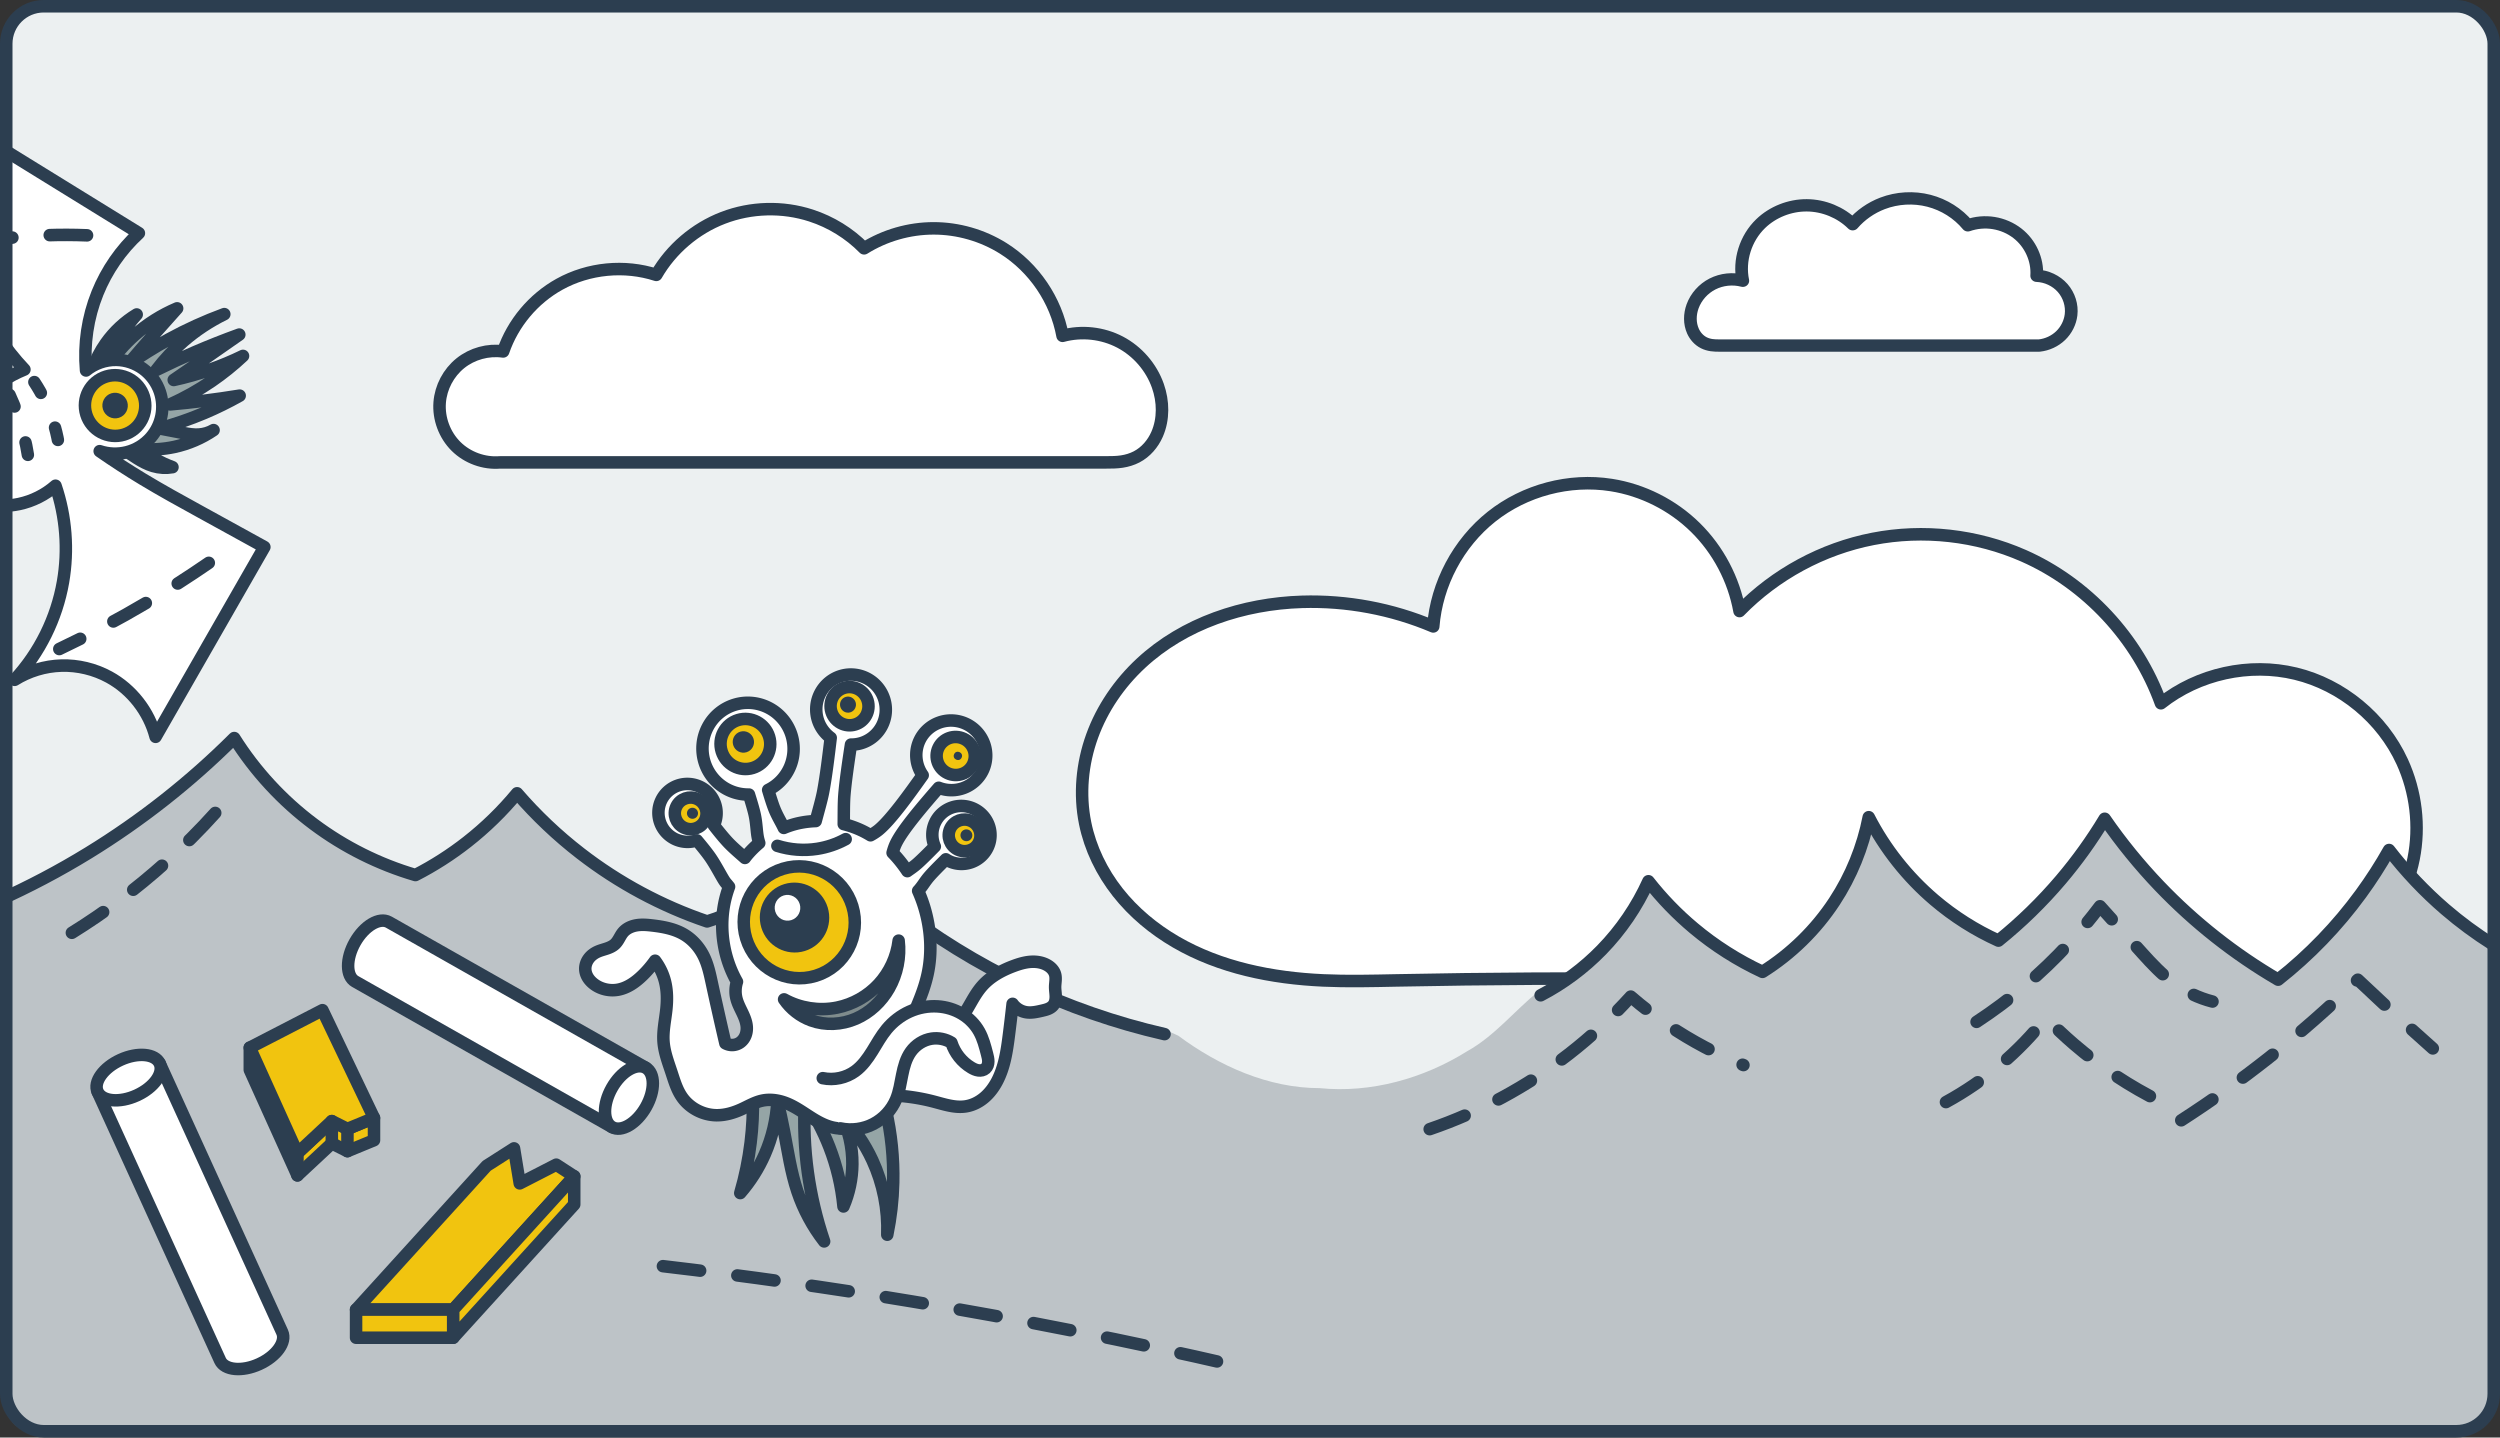 <?xml version="1.0" encoding="UTF-8" standalone="no"?>
<!-- Created with Inkscape (http://www.inkscape.org/) -->

<svg
   width="400"
   height="230"
   viewBox="0 0 400 230"
   version="1.1"
   id="svg5"
   sodipodi:docname="ilustrace_priserky_konec.svg"
   inkscape:version="1.3.2 (091e20e, 2023-11-25, custom)"
   xml:space="preserve"
   xmlns:inkscape="http://www.inkscape.org/namespaces/inkscape"
   xmlns:sodipodi="http://sodipodi.sourceforge.net/DTD/sodipodi-0.dtd"
   xmlns="http://www.w3.org/2000/svg"
   xmlns:svg="http://www.w3.org/2000/svg"><rect x="0" y="0" width="400" height="230" fill="#333333" stroke="none"/><sodipodi:namedview
     id="namedview7"
     pagecolor="#ffffff"
     bordercolor="#e0e0e0"
     borderopacity="1"
     inkscape:pageshadow="2"
     inkscape:pageopacity="0.0"
     inkscape:pagecheckerboard="false"
     inkscape:document-units="px"
     showgrid="false"
     showborder="false"
     inkscape:showpageshadow="false"
     inkscape:snap-bbox="true"
     inkscape:object-nodes="false"
     inkscape:snap-center="true"
     inkscape:bbox-paths="true"
     inkscape:bbox-nodes="true"
     inkscape:snap-bbox-midpoints="true"
     inkscape:snap-others="true"
     inkscape:zoom="2.0000001"
     inkscape:cx="245.24999"
     inkscape:cy="165.75"
     inkscape:window-width="1920"
     inkscape:window-height="1001"
     inkscape:window-x="-9"
     inkscape:window-y="41"
     inkscape:window-maximized="1"
     inkscape:current-layer="layer1"
     units="px"
     inkscape:deskcolor="#ffffff"
     borderlayer="false"
     inkscape:snap-object-midpoints="true"
     inkscape:snap-global="false"><inkscape:page
       x="0"
       y="0"
       width="400"
       height="230"
       id="page2"
       margin="0"
       bleed="0" /><inkscape:grid
       id="grid2"
       units="px"
       originx="0"
       originy="0"
       spacingx="1"
       spacingy="1"
       empcolor="#3f3fff"
       empopacity="0.251"
       color="#3f3fff"
       opacity="0.125"
       empspacing="5"
       dotted="false"
       gridanglex="30"
       gridanglez="30"
       visible="false" /></sodipodi:namedview><defs
     id="defs2"><inkscape:path-effect
       effect="spiro"
       id="path-effect31"
       is_visible="true"
       lpeversion="1" /><inkscape:path-effect
       effect="spiro"
       id="path-effect28"
       is_visible="true"
       lpeversion="1" /><inkscape:path-effect
       effect="spiro"
       id="path-effect20"
       is_visible="true"
       lpeversion="1" /><inkscape:path-effect
       effect="powerstroke"
       id="path-effect35"
       is_visible="true"
       lpeversion="1.3"
       scale_width="1"
       interpolator_type="CentripetalCatmullRom"
       interpolator_beta="0.2"
       start_linecap_type="square"
       end_linecap_type="square"
       offset_points="0.059,3.713 | 0.466,2.757"
       linejoin_type="round"
       miter_limit="4"
       not_jump="false"
       sort_points="true"
       message="&lt;b&gt;Ctrl + click&lt;/b&gt; on existing node and move it" /><inkscape:path-effect
       effect="powerstroke"
       id="path-effect32"
       is_visible="true"
       lpeversion="1.3"
       scale_width="1"
       interpolator_type="CentripetalCatmullRom"
       interpolator_beta="0.2"
       start_linecap_type="square"
       end_linecap_type="square"
       offset_points="0.153,3.336 | 0.435,2.442"
       linejoin_type="round"
       miter_limit="4"
       not_jump="false"
       sort_points="true"
       message="&lt;b&gt;Ctrl + click&lt;/b&gt; on existing node and move it" /><inkscape:path-effect
       effect="powerstroke"
       id="path-effect29"
       is_visible="true"
       lpeversion="1.3"
       scale_width="1"
       interpolator_type="CentripetalCatmullRom"
       interpolator_beta="0.2"
       start_linecap_type="square"
       end_linecap_type="square"
       offset_points="0.042,3.717 | 0.404,2.563"
       linejoin_type="round"
       miter_limit="4"
       not_jump="false"
       sort_points="true"
       message="&lt;b&gt;Ctrl + click&lt;/b&gt; on existing node and move it" /><inkscape:path-effect
       effect="powerstroke"
       id="path-effect15"
       is_visible="true"
       lpeversion="1.3"
       scale_width="1"
       interpolator_type="CentripetalCatmullRom"
       interpolator_beta="0.2"
       start_linecap_type="square"
       end_linecap_type="square"
       offset_points="0.229,2.625 | 0.229,2.625"
       linejoin_type="round"
       miter_limit="4"
       not_jump="false"
       sort_points="true"
       message="&lt;b&gt;Ctrl + click&lt;/b&gt; on existing node and move it" /><inkscape:path-effect
       effect="spiro"
       id="path-effect14"
       is_visible="true"
       lpeversion="1" /><inkscape:path-effect
       effect="spiro"
       id="path-effect13"
       is_visible="true"
       lpeversion="1" /><inkscape:path-effect
       effect="spiro"
       id="path-effect12"
       is_visible="true"
       lpeversion="1" /><inkscape:path-effect
       effect="spiro"
       id="path-effect11"
       is_visible="true"
       lpeversion="1" /><inkscape:path-effect
       effect="spiro"
       id="path-effect10"
       is_visible="true"
       lpeversion="1" /><inkscape:path-effect
       effect="spiro"
       id="path-effect9"
       is_visible="true"
       lpeversion="1" /><inkscape:path-effect
       effect="spiro"
       id="path-effect8"
       is_visible="true"
       lpeversion="1" /><inkscape:path-effect
       effect="spiro"
       id="path-effect7"
       is_visible="true"
       lpeversion="1" /><inkscape:path-effect
       effect="spiro"
       id="path-effect6"
       is_visible="true"
       lpeversion="1" /><inkscape:path-effect
       effect="spiro"
       id="path-effect72"
       is_visible="true"
       lpeversion="1" /><inkscape:path-effect
       effect="spiro"
       id="path-effect64"
       is_visible="true"
       lpeversion="1" /><inkscape:path-effect
       effect="spiro"
       id="path-effect63"
       is_visible="true"
       lpeversion="1" /><inkscape:path-effect
       effect="spiro"
       id="path-effect62"
       is_visible="true"
       lpeversion="1" /><inkscape:path-effect
       effect="spiro"
       id="path-effect61"
       is_visible="true"
       lpeversion="1" /><inkscape:path-effect
       effect="spiro"
       id="path-effect27"
       is_visible="true"
       lpeversion="1" /><inkscape:path-effect
       effect="spiro"
       id="path-effect26"
       is_visible="true"
       lpeversion="1" /><inkscape:path-effect
       effect="spiro"
       id="path-effect25"
       is_visible="true"
       lpeversion="1" /><inkscape:path-effect
       effect="spiro"
       id="path-effect24"
       is_visible="true"
       lpeversion="1" /><inkscape:path-effect
       effect="spiro"
       id="path-effect23"
       is_visible="true"
       lpeversion="1" /><inkscape:path-effect
       effect="spiro"
       id="path-effect19"
       is_visible="true"
       lpeversion="1" /><inkscape:path-effect
       effect="spiro"
       id="path-effect18"
       is_visible="true"
       lpeversion="1" /><inkscape:path-effect
       effect="spiro"
       id="path-effect16"
       is_visible="true"
       lpeversion="1" /><inkscape:path-effect
       effect="spiro"
       id="path-effect5"
       is_visible="true"
       lpeversion="1" /><inkscape:path-effect
       effect="spiro"
       id="path-effect4"
       is_visible="true"
       lpeversion="1" /><clipPath
       clipPathUnits="userSpaceOnUse"
       id="clipPath17"><rect
         style="fill:none;stroke:#2c3e50;stroke-width:2;stroke-linejoin:round;stroke-dasharray:none"
         id="rect18"
         width="398"
         height="228"
         x="1"
         y="1"
         rx="6"
         ry="6"
         d="m 7,1 h 386 c 3.324,0 6,2.676 6,6 v 216 c 0,3.324 -2.676,6 -6,6 H 7 c -3.324,0 -6,-2.676 -6,-6 V 7 C 1,3.676 3.676,1 7,1 Z" /></clipPath><clipPath
       clipPathUnits="userSpaceOnUse"
       id="clipPath67"><rect
         style="fill:none;stroke:#2c3e50;stroke-width:2;stroke-linejoin:round;stroke-dasharray:none"
         id="rect68"
         width="398"
         height="228"
         x="1"
         y="1"
         rx="6"
         ry="6" /></clipPath><inkscape:path-effect
       effect="fill_between_many"
       method="bsplinespiro"
       autoreverse="false"
       close="false"
       join="false"
       linkedpaths="#path10,0,1"
       id="path-effect17" /><inkscape:path-effect
       effect="fill_between_many"
       method="bsplinespiro"
       autoreverse="false"
       close="false"
       join="false"
       linkedpaths="#path11,0,1"
       id="path-effect22" /><inkscape:path-effect
       effect="fill_between_many"
       method="bsplinespiro"
       autoreverse="false"
       close="false"
       join="false"
       linkedpaths="#path12,0,1"
       id="path-effect30" /><inkscape:path-effect
       effect="fill_between_many"
       method="bsplinespiro"
       autoreverse="false"
       close="false"
       join="false"
       linkedpaths="#path13,0,1"
       id="path-effect33" /></defs><g
     inkscape:label="Vrstva 1"
     inkscape:groupmode="layer"
     id="layer1"><rect
       style="fill:#ecf0f1;stroke:none;stroke-width:2;stroke-linejoin:round;stroke-dasharray:none"
       id="rect3"
       width="398"
       height="228"
       x="1"
       y="1"
       rx="6"
       ry="6" /><path
       style="font-variation-settings:normal;opacity:1;vector-effect:none;fill:#ffffff;fill-opacity:1;stroke:#2c3e50;stroke-width:1.442;stroke-linecap:round;stroke-linejoin:round;stroke-miterlimit:4;stroke-dasharray:none;stroke-dashoffset:0;stroke-opacity:1;-inkscape-stroke:none;stop-color:#000000;stop-opacity:1"
       d="m 74.121,151.379 c 2.835,0.129 5.675,0.058 8.513,0 21.124,-0.43 42.255,-0.12 63.384,0 13.317,0.075 26.634,0.075 39.952,0 3.267,-0.545 6.37,-2.035 8.839,-4.243 2.84,-2.54 4.818,-6.021 5.568,-9.756 0.75,-3.735 0.271,-7.703 -1.325,-11.162 -2.307,-4.998 -6.986,-8.838 -12.338,-10.125 -5.352,-1.287 -11.265,0.005 -15.593,3.407 -2.717,-7.493 -8.608,-13.776 -15.91,-16.971 -5.438,-2.379 -11.603,-3.064 -17.431,-1.936 -5.828,1.128 -11.292,4.064 -15.45,8.3 -0.657,-3.63 -2.469,-7.042 -5.109,-9.62 -2.64,-2.577 -6.095,-4.307 -9.74,-4.876 -4.852,-0.758 -9.997,0.592 -13.852,3.635 -3.855,3.043 -6.363,7.733 -6.752,12.629 -4.787,-2.015 -10.011,-2.987 -15.203,-2.828 -6.787,0.208 -13.657,2.458 -18.643,7.069 -2.493,2.305 -4.481,5.174 -5.646,8.363 -1.165,3.189 -1.492,6.697 -0.814,10.024 0.592,2.902 1.938,5.632 3.778,7.953 1.84,2.321 4.167,4.239 6.732,5.72 5.131,2.961 11.121,4.148 17.039,4.417 z"
       id="path15"
       inkscape:path-effect="#path-effect16"
       inkscape:original-d="m 74.121112,151.37943 h 8.512673 63.383765 39.95153 c 0,0 5.77471,-3.06413 8.83884,-4.24264 3.06413,-1.17851 3.06413,-14.90782 4.24264,-20.91823 1.17851,-6.01041 -27.93072,-6.71751 -27.93072,-6.71751 0,0 -10.3709,-11.19586 -15.9099,-16.97057 -5.539,-5.774702 -32.88047,6.36396 -32.88047,6.36396 0,0 -9.78164,-9.428086 -14.84924,-14.495685 -5.0676,-5.067598 -20.603804,16.263455 -20.603804,16.263455 0,0 -9.545942,-4.47834 -15.202797,-2.82842 -5.656854,1.64991 -17.324115,19.44543 -25.10229,25.45584 -7.778175,6.01041 21.394963,18.0898 27.549773,18.0898 z"
       sodipodi:nodetypes="scccsscscscsss"
       transform="matrix(1.382,0,0,1.391,109.258,-53.702)" /><path
       style="font-variation-settings:normal;opacity:1;vector-effect:none;fill:#bdc3c7;fill-opacity:1;stroke:none;stroke-width:2;stroke-linecap:round;stroke-linejoin:round;stroke-miterlimit:4;stroke-dasharray:none;stroke-dashoffset:0;stroke-opacity:1;-inkscape-stroke:none"
       d="m 36.694,118.17 c -5.937,4.971 -11.683,10.168 -18.08,14.413 -5.55,3.94 -11.598,6.984 -17.607,10.125 -1.739,1.866 -0.477,4.86 -0.854,7.204 0.14,24.304 -0.103,48.614 0.325,72.914 -0.35,3.074 1.901,6.19 5.008,6.563 17.189,0.624 34.405,0.293 51.604,0.434 105.683,0.03 211.367,0.144 317.05,-0.099 7.104,-0.178 14.265,0.206 21.335,-0.455 2.39,-1.193 4.761,-3.481 4.102,-6.405 0.06,-23.628 0.121,-47.255 0.181,-70.883 -0.805,-2.611 -3.891,-3.491 -5.746,-5.334 -3.819,-2.991 -7.034,-6.69 -10.547,-9.971 -2.611,-1.498 -3.679,2.214 -4.926,3.787 -3.959,5.723 -8.698,11.257 -14.243,15.143 -10.244,-6 -19.092,-14.305 -26.108,-23.819 -2.271,-1.866 -3.762,1.441 -4.896,3.013 -4.023,5.326 -8.292,10.674 -13.709,14.641 -7.646,-3.306 -13.63,-9.469 -18.441,-16.114 -1.477,-1.752 -4.089,-0.314 -4.149,1.775 -2.572,7.999 -8.105,14.884 -15.058,19.527 -6.369,-2.938 -11.521,-7.76 -16.644,-12.423 -1.616,-1.454 -3.432,0.149 -3.956,1.79 -3.69,6.09 -8.951,11.134 -15.163,14.601 -3.866,3.136 -7.018,7.151 -11.437,9.606 -6.984,4.367 -15.395,6.722 -23.592,5.899 -8.182,-0.002 -16.073,-3.532 -22.62,-8.391 -4.307,-2.086 -9.188,-2.588 -13.618,-4.395 -15.727,-5.451 -29.993,-14.665 -41.837,-26.354 -1.114,-1.493 -3.799,-2.204 -4.532,0.037 -3.652,5.445 -9.193,9.452 -15.35,11.616 -10.462,-3.674 -20.015,-9.792 -27.727,-17.855 -1.17,-1.939 -3.813,-2.365 -5.069,-0.279 -4.124,4.184 -8.77,7.882 -13.953,10.671 -11.255,-3.338 -21.013,-10.902 -27.695,-20.442 -0.561,-0.677 -1.25,-0.584 -2.047,-0.541 z"
       id="path17" /><path
       id="path4"
       style="fill:none;stroke:#2c3e50;stroke-width:2;stroke-linecap:round;stroke-linejoin:round;stroke-opacity:1;font-variation-settings:normal;opacity:1;vector-effect:none;fill-opacity:1;stroke-miterlimit:4;stroke-dasharray:none;stroke-dashoffset:0;-inkscape-stroke:none;stop-color:#000000;stop-opacity:1"
       inkscape:path-effect="#path-effect4"
       inkscape:original-d="m 246.5,159.25 c 3.08333,-2.41667 6.41667,-4.83333 9.75,-7.25 3.33333,-2.41667 7.5,-11 7.5,-11 0,0 4.83333,5 7.25,7.5 2.41667,2.5 11,7 11,7 0,0 7.58333,-7.5 11.5,-11.25 3.91667,-3.75 5.5,-13.5 5.5,-13.5 0,0 7,8.83333 10.5,13.25 3.5,4.41667 10.25,6.5 10.25,6.5 0,0 6.5,-6.33333 10,-9.75 3.5,-3.41667 7,-9.75 7,-9.75 0,0 5.75,7.16667 8.75,10.75 3,3.58333 19,15 19,15 0,0 8.91667,-9.25 13.25,-13.75 4.33333,-4.5 4.5,-7 4.5,-7 0,0 6.16667,6.5 9,9.5 2.83333,3 22.33333,9.83333 33.75,15 M -15.909903,149.90664 c 10.0173465,-4.47835 20.0346926,-8.95669 30.052039,-13.43503 10.017346,-4.47834 23.334523,-18.38478 23.334523,-18.38478 0,0 8.485282,9.19239 12.727923,13.78858 4.24264,4.5962 16.263455,8.13173 16.263455,8.13173 0,0 5.706668,-3.2607 8.270816,-5.29594 2.913153,-2.31225 7.99264,-7.78553 7.99264,-7.78553 0,0 6.746978,6.68805 10.164661,9.63433 3.417683,2.94628 20.240936,10.87176 20.240936,10.87176 0,0 6.62912,-3.38821 10.51821,-5.74523 3.88908,-2.35703 6.8059,-8.3969 6.8059,-8.3969 0,0 8.48528,7.77817 12.72792,11.66726 4.24264,3.88909 28.75568,13.67073 43.13352,20.5061"
       d="m 246.5,159.25 c 3.606,-1.88 6.911,-4.338 9.75,-7.25 3.113,-3.194 5.664,-6.935 7.5,-11 2.146,2.744 4.581,5.262 7.25,7.5 3.34,2.8 7.049,5.16 11,7 4.58,-2.868 8.532,-6.734 11.5,-11.25 2.686,-4.086 4.565,-8.7 5.5,-13.5 2.592,5.045 6.181,9.574 10.5,13.25 3.091,2.631 6.552,4.826 10.25,6.5 3.63,-2.926 6.983,-6.195 10,-9.75 2.592,-3.054 4.935,-6.318 7,-9.75 2.625,3.808 5.554,7.407 8.75,10.75 5.594,5.851 12.01,10.916 19,15 5.014,-3.953 9.485,-8.593 13.25,-13.75 1.636,-2.242 3.14,-4.581 4.5,-7 2.666,3.462 5.687,6.651 9,9.5 9.468,8.142 21.362,13.428 33.75,15 M -15.91,149.907 c 10.542,-3.153 20.672,-7.681 30.052,-13.435 8.46,-5.189 16.309,-11.374 23.335,-18.385 3.35,5.324 7.689,10.024 12.728,13.789 4.881,3.647 10.417,6.415 16.263,8.132 2.916,-1.498 5.69,-3.274 8.271,-5.296 2.934,-2.298 5.619,-4.913 7.993,-7.786 3.054,3.541 6.465,6.774 10.165,9.634 6.087,4.706 12.957,8.396 20.241,10.872 3.849,-1.169 7.454,-3.138 10.518,-5.745 2.76,-2.348 5.08,-5.211 6.806,-8.397 3.928,4.215 8.188,8.12 12.728,11.667 12.647,9.88 27.487,16.935 43.134,20.506"
       clip-path="url(#clipPath17)" /><path
       style="font-variation-settings:normal;opacity:1;vector-effect:none;fill:#ffffff;fill-opacity:1;stroke:#2c3e50;stroke-width:2;stroke-linecap:round;stroke-linejoin:round;stroke-miterlimit:4;stroke-dasharray:none;stroke-dashoffset:0;stroke-opacity:1;-inkscape-stroke:none;stop-color:#000000;stop-opacity:1"
       d="m 202.5,110.25 h 49.25 47.75 c 0.83,0 1.663,-0.007 2.484,-0.132 0.821,-0.125 1.626,-0.366 2.363,-0.749 1.473,-0.765 2.611,-2.099 3.278,-3.619 1.062,-2.423 1.005,-5.255 0.125,-7.75 -1.05,-2.977 -3.258,-5.529 -6.053,-6.996 C 298.901,89.538 295.546,89.171 292.5,90 291.456,84.29 287.921,79.08 283,76 c -3.313,-2.074 -7.216,-3.195 -11.125,-3.195 -3.909,0 -7.812,1.121 -11.125,3.195 -2.36,-2.395 -5.302,-4.212 -8.5,-5.25 -4.545,-1.476 -9.595,-1.343 -14.056,0.37 -4.461,1.712 -8.303,4.993 -10.694,9.13 -5.079,-1.647 -10.831,-1.091 -15.5,1.5 -4.18,2.319 -7.452,6.228 -9,10.75 -2.41,-0.341 -4.949,0.357 -6.846,1.881 -1.897,1.524 -3.126,3.853 -3.313,6.28 -0.198,2.571 0.784,5.209 2.614,7.026 1.83,1.817 4.476,2.779 7.045,2.562 z"
       id="path5"
       inkscape:path-effect="#path-effect5"
       inkscape:original-d="m 202.5,110.25 c 0,0 32.91136,0 49.25,0 h 47.75 c 16.00781,0 4.79167,-3.41667 8.125,-4.5 3.33333,-1.08333 0.625,-4.58333 0.125,-7.75 -0.5,-3.166667 -15.25,-8 -15.25,-8 0,0 -6.33333,-9.333333 -9.5,-14 -3.16667,-4.666667 -22.25,0 -22.25,0 0,0 -5.5,-3.333333 -8.5,-5.25 -3,-1.916667 -24.75,9.5 -24.75,9.5 0,0 -10.90813,-0.920567 -15.5,1.5 -4.13413,2.179273 -9,10.75 -9,10.75 0,0 -6.15901,5.244945 -10.15901,8.16161 -4,2.91667 5.46448,7.85997 9.65901,9.58839 z"
       sodipodi:nodetypes="ssssscscscacss"
       transform="translate(-122.491,-36.268)" /><g
       id="g67"
       clip-path="url(#clipPath67)"><path
         style="font-variation-settings:normal;vector-effect:none;fill:#95a5a6;fill-opacity:1;stroke:#2c3e50;stroke-width:5.772;stroke-linecap:round;stroke-linejoin:round;stroke-miterlimit:4;stroke-dasharray:none;stroke-dashoffset:0;stroke-opacity:1;-inkscape-stroke:none;stop-color:#000000"
         d="m 564.375,88.5 c -3.58,-2.666 -6.787,-5.831 -9.5,-9.375 -3.993,-5.215 -6.905,-11.254 -8.5,-17.625 2.271,3.818 4.959,7.387 8,10.625 3.185,3.39 6.757,6.416 10.625,9 -3.968,-4.874 -7.297,-10.268 -9.875,-16 -3.181,-7.073 -5.216,-14.66 -6,-22.375 2.921,4.939 5.88,9.856 8.875,14.75 3.126,5.108 6.293,10.192 9.5,15.25 -2.39,-7.209 -4.353,-14.559 -5.875,-22 -1.897,-9.269 -3.109,-18.678 -3.625,-28.125 1.187,7.482 3.335,14.811 6.375,21.75 2.445,5.581 5.467,10.91 9,15.875 -1.043,-6.434 -1.919,-12.895 -2.625,-19.375 -0.802,-7.356 -1.385,-14.735 -1.75,-22.125 1.894,5.869 3.769,11.744 5.625,17.625 1.852,5.869 3.686,11.744 5.5,17.625 0.476,-5.777 0.602,-11.583 0.375,-17.375 -0.218,-5.567 -0.761,-11.121 -1.625,-16.625 2.726,5.607 5.026,11.421 6.875,17.375 2.177,7.01 3.726,14.215 4.625,21.5 1.043,-4.983 2.002,-9.984 2.875,-15 0.983,-5.649 1.859,-11.317 2.625,-17 1.295,5.94 2.255,11.952 2.875,18 0.748,7.305 0.999,14.661 0.75,22 l 5.25,-10 c 1.114,-2.122 2.185,-4.293 2.731,-6.626 0.545,-2.333 0.573,-4.792 0.019,-7.124 1.95,6.326 2.676,13.028 2.125,19.625 -0.444,5.318 -1.714,10.567 -3.75,15.5 2.35,-1.607 4.568,-3.407 6.625,-5.375 2.092,-2.002 4.018,-4.179 5.75,-6.5 -0.364,3.024 -1.443,5.96 -3.125,8.5 -1.502,2.269 -3.458,4.201 -5.5,6 -3.407,3.002 -7.095,5.684 -11,8"
         id="path19"
         inkscape:path-effect="#path-effect19"
         inkscape:original-d="m 564.375,88.5 c -3.16667,-3.125 -6.33333,-6.25 -9.5,-9.375 -3.16667,-3.125 -8.5,-17.625 -8.5,-17.625 0,0 5.25,7.083333 8,10.625 2.75,3.541667 10.625,9 10.625,9 0,0 -6.54167,-10.583333 -9.875,-16 -3.33333,-5.416667 -6,-22.375 -6,-22.375 0,0 5.83333,9.75 8.875,14.75 3.04167,5 9.5,15.25 9.5,15.25 0,0 -3.91667,-14.625 -5.875,-22 C 559.66667,43.375 558,22.625 558,22.625 c 0,0 4.16667,14.416667 6.375,21.75 2.20833,7.333333 9,15.875 9,15.875 0,0 -1.70833,-12.833333 -2.625,-19.375 C 569.83333,34.333333 569,18.75 569,18.75 c 0,0 3.75,11.708333 5.625,17.625 1.875,5.916667 5.5,17.625 5.5,17.625 0,0 0.25,-11.541667 0.375,-17.375 C 580.625,30.791667 578.875,20 578.875,20 c 0,0 4.58333,11.541667 6.875,17.375 2.29167,5.833333 4.625,21.5 4.625,21.5 0,0 1.91667,-10 2.875,-15 0.95833,-5 2.625,-17 2.625,-17 0,0 1.91667,12 2.875,18 0.95833,6 0.75,22 0.75,22 0,0 3.5,-6.666667 5.25,-10 1.75,-3.333333 2.75,-13.75 2.75,-13.75 0,0 1.41667,13.041667 2.125,19.625 0.70833,6.583333 -3.75,15.5 -3.75,15.5 0,0 4.45833,-3.583333 6.625,-5.375 2.16667,-1.791667 5.75,-6.5 5.75,-6.5 0,0 -2.16667,5.666667 -3.125,8.5 -0.95833,2.833333 -3.58333,4 -5.5,6 -1.91667,2 -7.33333,5.333333 -11,8"
         transform="matrix(0.102,0.333,-0.33,0.101,-13.559,-137.838)" /><path
         style="font-variation-settings:normal;vector-effect:none;fill:#ffffff;fill-opacity:1;stroke:#2c3e50;stroke-width:5.772;stroke-linecap:round;stroke-linejoin:round;stroke-miterlimit:4;stroke-dasharray:none;stroke-dashoffset:0;stroke-opacity:1;-inkscape-stroke:none;stop-color:#000000"
         d="M 438.5,110.75 509,48.25 c 4.847,10.22 11.99,19.344 20.75,26.5 9.384,7.666 20.611,13.059 32.461,15.591 -1.918,-4.671 -2.135,-10.02 -0.602,-14.831 1.345,-4.22 4.02,-8.007 7.553,-10.677 3.533,-2.671 7.91,-4.211 12.337,-4.332 3.733,-0.102 7.487,0.797 10.772,2.572 3.285,1.775 6.093,4.422 8.065,7.593 2.356,3.788 3.5,8.31 3.271,12.765 -0.217,4.222 -1.66,8.374 -4.108,11.82 6.16,-4.89 12.165,-9.977 18,-15.25 7.522,-6.798 14.761,-13.902 22,-21 8.079,-7.921 16.162,-15.838 24.25,-23.75 l 68.75,74 c -11.929,-0.526 -23.998,4.116 -32.5,12.5 -5.445,5.369 -9.437,12.197 -11.445,19.575 C 686.547,148.703 686.528,156.612 688.5,164 679.997,149.242 667.157,137.018 652,129.25 c -13.292,-6.812 -28.321,-10.2 -43.25,-9.75 2.596,5.802 3.685,12.271 3.134,18.604 -0.465,5.346 -2.093,10.588 -4.737,15.257 -0.393,6.978 0.582,14.03 2.854,20.639 0.807,2.349 1.795,4.675 3.339,6.621 1.544,1.946 3.707,3.494 6.161,3.879 1.606,0.252 3.256,0.001 4.811,-0.471 1.555,-0.472 3.034,-1.16 4.526,-1.805 1.492,-0.645 3.014,-1.252 4.612,-1.55 1.598,-0.298 3.289,-0.271 4.801,0.326 1.365,0.54 2.528,1.527 3.395,2.711 0.867,1.184 1.449,2.559 1.83,3.976 0.762,2.834 0.738,5.811 1.038,8.73 0.301,2.919 0.997,5.94 2.919,8.158 0.961,1.109 2.221,1.981 3.639,2.361 1.417,0.38 2.991,0.241 4.26,-0.496 0.749,-0.435 1.376,-1.062 1.862,-1.779 0.486,-0.716 0.833,-1.52 1.082,-2.349 0.497,-1.658 0.604,-3.403 0.807,-5.122 0.497,-4.21 1.595,-8.348 3.25,-12.25 2.335,-1.234 5.23,-1.353 7.659,-0.315 2.429,1.039 4.342,3.214 5.063,5.755 0.721,2.541 0.234,5.397 -1.288,7.556 -1.522,2.159 -4.048,3.577 -6.684,3.753 -1.925,0.128 -3.853,-0.377 -5.604,-1.189 -1.75,-0.813 -3.342,-1.927 -4.892,-3.076 -1.55,-1.149 -3.073,-2.343 -4.726,-3.339 -1.652,-0.997 -3.452,-1.798 -5.36,-2.085 -2.06,-0.31 -4.181,-0.007 -6.16,0.642 -1.98,0.649 -3.832,1.637 -5.614,2.716 -3.565,2.157 -6.973,4.734 -10.975,5.892 -5.092,1.473 -10.668,0.45 -15.428,-1.881 -4.76,-2.331 -8.812,-5.882 -12.572,-9.619 -9.903,-9.842 -18.21,-21.286 -24.5,-33.75 -4.527,-4.632 -8.336,-9.965 -11.25,-15.75 -3.569,-7.086 -5.787,-14.849 -6.5,-22.75 -5.929,2.972 -12.13,5.402 -18.5,7.25 -9.099,2.64 -18.746,4.181 -26.75,9.25 -9.382,5.941 -15.559,16.654 -16,27.75 -3.534,-7.69 -7.117,-15.357 -10.75,-23 -3.082,-6.484 -6.28,-13.07 -11.25,-18.25 -4.002,-4.172 -9.083,-7.301 -14.609,-8.998 C 450.115,109.805 444.154,109.544 438.5,110.75 Z"
         id="path18"
         inkscape:path-effect="#path-effect18"
         inkscape:original-d="M 438.5,110.75 509,48.25 c 0,0 13.83333,17.666667 20.75,26.5 6.91667,8.833333 32.46096,15.590528 32.46096,15.590528 0,0 -2.70891,-10.362158 -0.60152,-14.831131 C 565.16446,67.970561 573.24042,61.130084 581.5,60.5 c 7.10237,-0.541805 14.43694,4.520862 18.83713,10.164741 2.69422,3.45572 3.4542,8.374479 3.27069,12.765173 C 603.4335,87.600849 599.5,95.25 599.5,95.25 c 0,0 12.16667,-10.083333 18,-15.25 5.83333,-5.166667 14.5,-14 22,-21 7.5,-7 24.25,-23.75 24.25,-23.75 l 68.75,74 c 0,0 -21.66667,8.33333 -32.5,12.5 -10.83333,4.16667 -11.5,42.25 -11.5,42.25 0,0 -24.25,-23.16667 -36.5,-34.75 -12.25,-11.58333 -43.25,-9.75 -43.25,-9.75 0,0 3.55545,12.32914 3.13388,18.60355 -0.35699,5.31333 -4.73743,15.25736 -4.73743,15.25736 0,0 2.02022,15.05576 2.85355,20.63909 0.83333,5.58333 6.41667,6.91667 9.5,10.5 3.08333,3.58333 12.5,-2.33333 18.75,-3.5 6.25,-1.16667 13.24856,27.35624 17.08189,25.43957 3.83333,-1.91667 2.5,-6 3.75,-9.25 1.25,-3.25 3.25,-12.25 3.25,-12.25 0,0 3.16667,11.33333 4.75,16.75 C 668.66522,207.10624 651.58333,184.33333 646.5,192 c -5.08333,7.66667 -15.33333,6.08333 -22.75,9.25 -7.41667,3.16667 -18.5,-7.5 -28,-11.5 -9.5,-4 -24.5,-33.75 -24.5,-33.75 0,0 -7.33333,-10.5 -11.25,-15.75 -3.91667,-5.25 -6.5,-22.75 -6.5,-22.75 0,0 -12.33333,5 -18.5,7.25 -6.16667,2.25 -17.75,6 -26.75,9.25 -9,3.25 -16,27.75 -16,27.75 0,0 -7.16667,-15.25 -10.75,-23 -3.58333,-7.75 -7.5,-12.16667 -11.25,-18.25 -3.75,-6.08333 -31.75,-9.75 -31.75,-9.75 z"
         sodipodi:nodetypes="ccscaaaacssccscscacssssscsssscscsscssc"
         transform="matrix(0.102,0.333,-0.33,0.101,-13.77,-137.066)" /><ellipse
         style="font-variation-settings:normal;vector-effect:none;fill:#f1c40f;fill-opacity:1;stroke:#2c3e50;stroke-width:2;stroke-linecap:round;stroke-linejoin:round;stroke-miterlimit:4;stroke-dasharray:none;stroke-dashoffset:0;stroke-opacity:1;-inkscape-stroke:none;stop-color:#000000"
         id="path20"
         cx="67.439"
         cy="1.38"
         rx="4.861"
         ry="4.824"
         transform="rotate(72.984)" /><ellipse
         style="font-variation-settings:normal;vector-effect:none;fill:#2c3e50;fill-opacity:1;stroke:none;stroke-width:2;stroke-linecap:round;stroke-linejoin:round;stroke-miterlimit:4;stroke-dasharray:none;stroke-dashoffset:0;stroke-opacity:1;-inkscape-stroke:none;stop-color:#000000"
         id="circle20"
         cx="67.439"
         cy="1.38"
         rx="2.052"
         ry="2.036"
         transform="rotate(72.984)" /><path
         style="font-variation-settings:normal;vector-effect:none;fill:#ffffff;fill-opacity:1;stroke:#2c3e50;stroke-width:5.772;stroke-linecap:round;stroke-linejoin:round;stroke-miterlimit:4;stroke-dasharray:17.315, 17.315;stroke-dashoffset:0;stroke-opacity:1;-inkscape-stroke:none;stop-color:#000000"
         d="m 83.5,381.5 c -4.058,11.656 -7.237,23.617 -9.5,35.75 -2.216,11.88 -3.554,23.923 -4,36"
         id="path21"
         inkscape:path-effect="#path-effect23"
         inkscape:original-d="m 83.5,381.5 c -3.083333,11.83333 -6.416667,23.91667 -9.5,35.75 -3.083333,11.83333 -2.583333,23.91667 -4,36"
         transform="matrix(0.102,0.333,-0.33,0.101,131.31,-28.685)" /><path
         style="font-variation-settings:normal;vector-effect:none;fill:#ffffff;fill-opacity:1;stroke:#2c3e50;stroke-width:5.772;stroke-linecap:round;stroke-linejoin:round;stroke-miterlimit:4;stroke-dasharray:17.315, 17.315;stroke-dashoffset:0;stroke-opacity:1;-inkscape-stroke:none;stop-color:#000000"
         d="m 243.75,372 c 3.365,10.728 6.367,21.569 9,32.5 3.618,15.02 6.539,30.209 8.75,45.5"
         id="path23"
         inkscape:path-effect="#path-effect24"
         inkscape:original-d="m 243.75,372 c 3,10.5 6,21.5 9,32.5 3,11 5.83333,30.33333 8.75,45.5"
         transform="matrix(0.102,0.333,-0.33,0.101,131.31,-28.685)" /><path
         style="font-variation-settings:normal;vector-effect:none;fill:#ffffff;fill-opacity:1;stroke:#2c3e50;stroke-width:5.772;stroke-linecap:round;stroke-linejoin:round;stroke-miterlimit:4;stroke-dasharray:5.772, 17.315;stroke-dashoffset:0;stroke-opacity:1;-inkscape-stroke:none;stop-color:#000000"
         d="m 140.891,424.794 c 6.306,-1.876 12.867,-2.89 19.445,-3.005 7.218,-0.127 14.453,0.83 21.39,2.828"
         id="path24"
         inkscape:path-effect="#path-effect25"
         inkscape:original-d="m 140.89103,424.7944 c 6.30503,-1.11959 12.96362,-1.88562 19.44543,-3.0052 6.48182,-1.11959 14.20106,1.76776 21.38998,2.82842"
         transform="matrix(0.102,0.333,-0.33,0.101,131.31,-28.685)" /><path
         style="font-variation-settings:normal;vector-effect:none;fill:#ffffff;fill-opacity:1;stroke:#2c3e50;stroke-width:5.772;stroke-linecap:round;stroke-linejoin:round;stroke-miterlimit:4;stroke-dasharray:5.772, 17.315;stroke-dashoffset:0;stroke-opacity:1;-inkscape-stroke:none;stop-color:#000000"
         d="m 143.189,437.522 c 6.377,-0.893 12.837,-1.189 19.269,-0.884 6.854,0.325 13.675,1.333 20.329,3.005"
         id="path25"
         inkscape:path-effect="#path-effect26"
         inkscape:original-d="m 143.18912,437.52232 c 6.36396,-0.29463 12.9047,-0.58925 19.26866,-0.88388 6.36396,-0.29463 13.49396,2.00347 20.32932,3.0052"
         transform="matrix(0.102,0.333,-0.33,0.101,131.31,-28.685)" /><path
         style="font-variation-settings:normal;vector-effect:none;fill:#ffffff;fill-opacity:1;stroke:#2c3e50;stroke-width:5.772;stroke-linecap:round;stroke-linejoin:round;stroke-miterlimit:4;stroke-dasharray:5.772, 17.315;stroke-dashoffset:0;stroke-opacity:1;-inkscape-stroke:none;stop-color:#000000"
         d="m 150.437,452.195 c 5.04,-0.614 10.133,-0.792 15.203,-0.53 5.116,0.264 10.21,0.974 15.203,2.121"
         id="path26"
         inkscape:path-effect="#path-effect27"
         inkscape:original-d="m 150.43697,452.19479 c 4.83189,-0.17678 10.01734,-0.35356 15.20279,-0.53033 5.18545,-0.17678 10.1352,1.41421 15.2028,2.12132"
         transform="matrix(0.102,0.333,-0.33,0.101,131.31,-28.685)" /></g><g
       id="g60"
       transform="rotate(119.546,57.628,196.148)"><path
         id="path60"
         style="opacity:1;vector-effect:none;fill:#ffffff;stroke:#2c3e50;stroke-width:2;stroke-linecap:round;stroke-linejoin:round"
         d="m 13.083,168.875 v 47.25 c 0,1.726 2.444,3.125 5.458,3.125 3.015,0 5.458,-1.399 5.458,-3.125 v -47.25"
         sodipodi:nodetypes="csc" /><ellipse
         style="font-variation-settings:normal;opacity:1;vector-effect:none;fill:#ffffff;fill-opacity:1;stroke:#2c3e50;stroke-width:2;stroke-linecap:round;stroke-linejoin:round;stroke-miterlimit:4;stroke-dasharray:none;stroke-dashoffset:0;stroke-opacity:1;-inkscape-stroke:none"
         id="ellipse60"
         cx="18.542"
         cy="168.875"
         rx="5.458"
         ry="3.125" /></g><path
       style="font-variation-settings:normal;vector-effect:none;fill:#f1c40f;fill-opacity:1;stroke:#2c3e50;stroke-width:2;stroke-linecap:round;stroke-linejoin:round;stroke-miterlimit:4;stroke-dasharray:none;stroke-dashoffset:0;stroke-opacity:1;-inkscape-stroke:none;stop-color:#000000"
       d="m 56.971,209.538 20.896,-23.008 4.375,-2.794 0.916,5.606 5.842,-2.998 2.878,1.872 -19.365,21.322 z"
       id="path55"
       sodipodi:nodetypes="cccccccc" /><g
       id="g59"
       transform="rotate(-24.504,27.72,165.936)"><path
         id="ellipse59"
         style="opacity:1;vector-effect:none;fill:#ffffff;stroke:#2c3e50;stroke-width:2;stroke-linecap:round;stroke-linejoin:round"
         d="m 13.083,168.875 v 47.25 c 0,1.726 2.444,3.125 5.458,3.125 3.015,0 5.458,-1.399 5.458,-3.125 v -47.25"
         sodipodi:nodetypes="csc" /><ellipse
         style="font-variation-settings:normal;opacity:1;vector-effect:none;fill:#ffffff;fill-opacity:1;stroke:#2c3e50;stroke-width:2;stroke-linecap:round;stroke-linejoin:round;stroke-miterlimit:4;stroke-dasharray:none;stroke-dashoffset:0;stroke-opacity:1;-inkscape-stroke:none"
         id="path59"
         cx="18.542"
         cy="168.875"
         rx="5.458"
         ry="3.125" /></g><path
       style="font-variation-settings:normal;vector-effect:none;fill:#f1c40f;fill-opacity:1;stroke:#2c3e50;stroke-width:2;stroke-linecap:round;stroke-linejoin:round;stroke-miterlimit:4;stroke-dasharray:none;stroke-dashoffset:0;stroke-opacity:1;-inkscape-stroke:none;stop-color:#000000"
       d="m 56.971,214.038 v -4.5 h 15.541 v 4.5 z"
       id="path57" /><path
       style="font-variation-settings:normal;vector-effect:none;fill:#f1c40f;fill-opacity:1;stroke:#2c3e50;stroke-width:2;stroke-linecap:round;stroke-linejoin:round;stroke-miterlimit:4;stroke-dasharray:none;stroke-dashoffset:0;stroke-opacity:1;-inkscape-stroke:none;stop-color:#000000"
       d="M 72.512,214.038 91.877,192.715 v -4.5 l -19.365,21.322 z"
       id="path58"
       sodipodi:nodetypes="ccccc" /><path
       style="fill:none;stroke:#2c3e50;stroke-width:2;stroke-linecap:round;stroke-linejoin:round;stroke-opacity:1;font-variation-settings:normal;opacity:1;vector-effect:none;fill-opacity:1;stroke-miterlimit:4;stroke-dasharray:6, 6;stroke-dashoffset:0;-inkscape-stroke:none;stop-color:#000000;stop-opacity:1"
       d="m 11.5,149.25 c 5.319,-3.298 10.345,-7.067 15,-11.25 2.806,-2.522 5.478,-5.194 8,-8"
       id="path61"
       inkscape:path-effect="#path-effect61"
       inkscape:original-d="m 11.5,149.25 c 4.833333,-3.58333 10.166667,-7.66667 15,-11.25 4.833333,-3.58333 5.166667,-5.16667 8,-8" /><path
       style="fill:none;stroke:#2c3e50;stroke-width:2;stroke-linecap:round;stroke-linejoin:round;stroke-opacity:1;font-variation-settings:normal;opacity:1;vector-effect:none;fill-opacity:1;stroke-miterlimit:4;stroke-dasharray:6, 6;stroke-dashoffset:0;-inkscape-stroke:none;stop-color:#000000;stop-opacity:1"
       d="m 316.25,163.5 c 5.406,-3.539 10.372,-7.748 14.75,-12.5 1.765,-1.915 3.434,-3.919 5,-6 l 6.75,7.5 c 1.549,1.721 3.144,3.422 5.015,4.786 1.871,1.364 3.992,2.39 6.235,2.964"
       id="path62"
       inkscape:path-effect="#path-effect62"
       inkscape:original-d="m 316.25,163.5 c 4.58333,-4.16667 9.66667,-8.33333 14.75,-12.5 5.08333,-4.16667 5,-6 5,-6 0,0 4.5,5 6.75,7.5 2.25,2.5 11.25,7.75 11.25,7.75" /><path
       style="fill:none;stroke:#2c3e50;stroke-width:2;stroke-linecap:round;stroke-linejoin:round;stroke-opacity:1;font-variation-settings:normal;opacity:1;vector-effect:none;fill-opacity:1;stroke-miterlimit:4;stroke-dasharray:6, 6;stroke-dashoffset:0;-inkscape-stroke:none;stop-color:#000000;stop-opacity:1"
       d="m 349,179.25 c 4.821,-3.109 9.495,-6.448 14,-10 4.964,-3.914 9.722,-8.089 14.25,-12.5 1.326,1.258 2.66,2.508 4,3.75 2.639,2.446 5.306,4.863 8,7.25"
       id="path63"
       inkscape:path-effect="#path-effect63"
       inkscape:original-d="m 349,179.25 c 4.66667,-3.33333 9.33333,-6.66667 14,-10 4.66667,-3.33333 14.25,-12.5 14.25,-12.5 0,0 2.5,2.33333 4,3.75 1.5,1.41667 5.33333,4.83333 8,7.25" /><path
       style="font-variation-settings:normal;opacity:1;vector-effect:none;fill:none;fill-opacity:1;stroke:#2c3e50;stroke-width:2;stroke-linecap:round;stroke-linejoin:round;stroke-miterlimit:4;stroke-dasharray:6, 6;stroke-dashoffset:0;stroke-opacity:1;-inkscape-stroke:none;stop-color:#000000;stop-opacity:1"
       d="m 321.25,177.75 c 3.11,-1.697 6.046,-3.711 8.75,-6 2.658,-2.251 5.091,-4.767 7.25,-7.5 1.433,1.485 2.935,2.904 4.5,4.25 4.252,3.657 8.968,6.773 14,9.25"
       id="path64"
       inkscape:path-effect="#path-effect64"
       inkscape:original-d="m 321.25,177.75 c 2.75,-1.83333 5.75,-3.91667 8.75,-6 3,-2.08333 7.25,-7.5 7.25,-7.5 0,0 3,3 4.5,4.25 1.5,1.25 9.33333,6 14,9.25"
       transform="translate(-9.899,-1.414)" /><rect
       style="fill:none;stroke:#2c3e50;stroke-width:2;stroke-linejoin:round;stroke-dasharray:none"
       id="rect2"
       width="398"
       height="228"
       x="1"
       y="1"
       rx="6"
       ry="6" /><path
       style="font-variation-settings:normal;opacity:1;vector-effect:none;fill:#ffffff;fill-opacity:1;stroke:#2c3e50;stroke-width:3.853;stroke-linecap:round;stroke-linejoin:round;stroke-miterlimit:4;stroke-dasharray:none;stroke-dashoffset:0;stroke-opacity:1;-inkscape-stroke:none;stop-color:#000000;stop-opacity:1"
       d="m 202.5,110.25 h 49.25 47.75 c 0.83,0 1.663,-0.007 2.484,-0.132 0.821,-0.125 1.626,-0.366 2.363,-0.749 1.473,-0.765 2.611,-2.099 3.278,-3.619 1.062,-2.423 1.005,-5.255 0.125,-7.75 -1.05,-2.977 -3.258,-5.529 -6.053,-6.996 C 298.901,89.538 295.546,89.171 292.5,90 c 1.28,-6.349 -0.823,-13.28 -5.415,-17.848 -3.672,-3.652 -8.831,-5.761 -14.01,-5.728 -5.178,0.034 -10.31,2.21 -13.934,5.909 -2.415,-2.878 -5.559,-5.14 -9.055,-6.516 -4.449,-1.75 -9.458,-2.04 -14.079,-0.817 -4.621,1.223 -8.83,3.955 -11.83,7.676 -2.501,-0.899 -5.234,-1.146 -7.856,-0.71 -2.622,0.436 -5.128,1.553 -7.204,3.212 -3.924,3.136 -6.179,8.252 -5.845,13.264 -3.004,0.119 -5.935,1.542 -7.887,3.828 -1.952,2.287 -2.897,5.404 -2.544,8.39 0.288,2.431 1.42,4.754 3.157,6.479 1.737,1.725 4.069,2.84 6.502,3.109 z"
       id="path71"
       inkscape:path-effect="#path-effect72"
       inkscape:original-d="m 202.5,110.25 h 49.25 47.75 c 16.00781,0 4.79167,-3.41667 8.125,-4.5 3.33333,-1.08333 0.625,-4.58333 0.125,-7.75 -0.5,-3.166667 -15.25,-8 -15.25,-8 0,0 -2.14504,-12.944979 -5.41522,-17.847522 -3.27017,-4.902543 -27.94368,0.18109 -27.94368,0.18109 0,0 -5.89179,-4.22617 -9.05539,-6.515655 -3.1636,-2.289486 -25.90872,6.859477 -25.90872,6.859477 0,0 -11.02001,-0.675776 -15.06031,2.501977 -3.74806,2.947902 -5.84469,13.264284 -5.84469,13.264284 0,0 -6.431,9.301294 -10.431,12.217959 -4,2.91667 5.46448,7.85997 9.65901,9.58839 z"
       sodipodi:nodetypes="ssssscscscacss"
       transform="matrix(-0.527,0,0,0.512,432.997,-1.159)" /><g
       id="g21"
       transform="translate(-62.284,-13.626)"><path
         style="font-variation-settings:normal;opacity:1;vector-effect:none;fill:#f1c40f;fill-opacity:1;stroke:#2c3e50;stroke-width:2;stroke-linecap:round;stroke-linejoin:round;stroke-miterlimit:4;stroke-dasharray:none;stroke-dashoffset:0;stroke-opacity:1;-inkscape-stroke:none;stop-color:#000000;stop-opacity:1"
         d="m 122.125,192.5 v 3.562 l -4.25,1.75 -2.5,-1.25 -5.5,5.125 -7.625,-16.875 V 181.25 l 7.625,16.875 5.5,-5.125 2.5,1.25 z"
         id="path70" /><path
         style="font-variation-settings:normal;opacity:1;vector-effect:none;fill:#f1c40f;fill-opacity:1;stroke:#2c3e50;stroke-width:2;stroke-linecap:round;stroke-linejoin:round;stroke-miterlimit:4;stroke-dasharray:none;stroke-dashoffset:0;stroke-opacity:1;-inkscape-stroke:none;stop-color:#000000;stop-opacity:1"
         d="m 102.25,181.25 7.625,16.875 5.5,-5.125 2.5,1.25 4.25,-1.75 -8.25,-17.25 z"
         id="path68" /><path
         style="font-variation-settings:normal;opacity:1;vector-effect:none;fill:#f1c40f;fill-opacity:1;stroke:#2c3e50;stroke-width:2;stroke-linecap:round;stroke-linejoin:round;stroke-miterlimit:4;stroke-dasharray:none;stroke-dashoffset:0;stroke-opacity:1;-inkscape-stroke:none;stop-color:#000000;stop-opacity:1"
         d="m 115.375,193 v 3.562"
         id="path1" /><path
         style="font-variation-settings:normal;opacity:1;vector-effect:none;fill:#f1c40f;fill-opacity:1;stroke:#2c3e50;stroke-width:2;stroke-linecap:round;stroke-linejoin:round;stroke-miterlimit:4;stroke-dasharray:none;stroke-dashoffset:0;stroke-opacity:1;-inkscape-stroke:none;stop-color:#000000;stop-opacity:1"
         d="m 117.875,194.25 v 3.562"
         id="path2" /><path
         style="font-variation-settings:normal;opacity:1;vector-effect:none;fill:#f1c40f;fill-opacity:1;stroke:#2c3e50;stroke-width:2;stroke-linecap:round;stroke-linejoin:round;stroke-miterlimit:4;stroke-dasharray:none;stroke-dashoffset:0;stroke-opacity:1;-inkscape-stroke:none;stop-color:#000000;stop-opacity:1"
         d="m 109.875,198.125 v 3.562"
         id="path3" /></g><path
       inkscape:original-d="M 0,0"
       inkscape:path-effect="#path-effect22"
       d="M 0,0"
       id="path27"
       style="fill:#ffffff" /><path
       inkscape:original-d="M 0,0"
       inkscape:path-effect="#path-effect30"
       d="M 0,0"
       id="path30"
       style="fill:#ffffff" /><path
       inkscape:original-d="M 0,0"
       inkscape:path-effect="#path-effect33"
       d="M 0,0"
       id="path33"
       style="fill:#ffffff" /><g
       id="g20"
       transform="matrix(0.672,0,0,0.673,331.081,27.19)"
       style="stroke-width:1.488"><path
         style="font-variation-settings:normal;opacity:1;vector-effect:none;fill:#95a5a6;fill-opacity:1;stroke:#2c3e50;stroke-width:2.975;stroke-linecap:round;stroke-linejoin:round;stroke-miterlimit:4;stroke-dasharray:none;stroke-dashoffset:0;stroke-opacity:1;-inkscape-stroke:none;stop-color:#000000;stop-opacity:1"
         d="m -315.016,219.026 c 0.09,3.66 -0.087,7.326 -0.53,10.96 -0.496,4.065 -1.324,8.09 -2.475,12.021 2.394,-2.746 4.368,-5.857 5.834,-9.192 1.764,-4.013 2.788,-8.35 3.005,-12.728 0.591,2.402 1.122,4.819 1.591,7.248 0.928,4.805 1.623,9.68 3.182,14.319 1.435,4.268 3.597,8.292 6.364,11.844 -1.813,-5.34 -3.118,-10.853 -3.889,-16.44 -0.776,-5.617 -1.013,-11.308 -0.707,-16.971 2.366,3.407 4.329,7.095 5.834,10.96 1.763,4.529 2.897,9.303 3.359,14.142 1.366,-3.173 2.092,-6.621 2.121,-10.076 0.034,-4.024 -0.882,-8.053 -2.652,-11.667 3.063,3.138 5.585,6.802 7.425,10.783 2.544,5.506 3.766,11.617 3.536,17.678 0.84,-4.071 1.314,-8.218 1.414,-12.374 0.14,-5.818 -0.456,-11.654 -1.768,-17.324"
         id="path16"
         inkscape:path-effect="#path-effect20"
         inkscape:original-d="m -315.01607,219.02633 c -0.17678,3.65338 -0.35355,7.30677 -0.53033,10.96015 -0.17678,3.65339 -2.47488,12.02082 -2.47488,12.02082 0,0 3.88909,-6.06934 5.83364,-9.19239 1.94454,-3.12306 3.0052,-12.72792 3.0052,-12.72792 0,0 1.06066,4.77297 1.59099,7.24784 0.53033,2.47487 2.12132,9.48702 3.18198,14.31891 1.06066,4.8319 6.36396,11.84404 6.36396,11.84404 0,0 -2.65165,-10.96015 -3.88909,-16.44023 -1.23743,-5.48008 -0.7071,-16.97056 -0.7071,-16.97056 0,0 3.88908,7.30677 5.83363,10.96015 1.94454,3.65339 3.35876,14.14214 3.35876,14.14214 0,0 1.41421,-6.65859 2.12132,-10.07628 0.7071,-3.41768 -2.65165,-11.66726 -2.65165,-11.66726 0,0 4.89082,7.13 7.42462,10.78338 2.5338,3.65339 3.53553,17.67767 3.53553,17.67767 0,0 0.94281,-8.36743 1.41421,-12.37437 0.47141,-4.00694 -1.17851,-11.49048 -1.76776,-17.32411"
         transform="translate(1.591,1.237)" /><path
         id="path10"
         style="font-variation-settings:normal;opacity:1;vector-effect:none;fill:#ffffff;fill-opacity:1;fill-rule:nonzero;stroke:#2c3e50;stroke-width:2.975;stroke-linecap:round;stroke-linejoin:round;stroke-miterlimit:4;stroke-dasharray:none;stroke-dashoffset:0;stroke-opacity:1;-inkscape-stroke:none;stop-color:#000000;stop-opacity:1"
         d="m -290.162,119.963 a 8.339,8.278 71.974 0 0 -2.328,0.359 8.339,8.278 71.974 0 0 -5.475,10.395 8.339,8.278 71.974 0 0 3.072,4.291 c -0.483,4.016 -1.12,9.314 -1.822,12.943 -0.358,1.849 -1.115,4.467 -1.75,6.848 -2.078,0.076 -4.143,0.418 -6.119,1.076 -0.498,0.166 -0.989,0.351 -1.473,0.553 -0.615,-1.334 -1.554,-2.769 -2.268,-4.582 -0.447,-1.136 -0.961,-2.777 -1.459,-4.443 a 10.921,10.843 71.621 0 0 5.58,-12.982 10.921,10.843 71.621 0 0 -13.566,-7.271 10.921,10.843 71.621 0 0 -7.172,13.615 10.921,10.843 71.621 0 0 10.588,7.734 c 0.551,1.753 1.079,3.515 1.357,4.773 0.479,2.162 0.445,4.085 0.791,5.648 0.081,0.364 0.187,0.736 0.297,1.1 -1.085,0.912 -2.095,1.915 -2.998,3.008 -0.144,0.174 -0.275,0.357 -0.414,0.535 -1.139,-1.013 -2.811,-2.413 -4.031,-3.713 -1.022,-1.088 -2.251,-2.611 -3.363,-4.023 a 6.934,6.883 23.941 0 0 0.002,-0.002 6.934,6.883 23.941 0 0 -3.334,-9.182 6.934,6.883 23.941 0 0 -9.209,3.266 6.934,6.883 23.941 0 0 3.332,9.184 6.934,6.883 23.941 0 0 5.17,0.293 c 1.114,1.325 2.308,2.786 3.125,3.947 1.389,1.974 2.801,4.811 3.52,5.832 0.274,0.389 0.519,0.638 0.623,0.766 l 0.389,0.477 c -0.48,1.312 -0.866,2.66 -1.133,4.031 -1.223,6.283 -0.131,12.991 3.021,18.562 -0.409,1.288 -0.453,2.689 -0.125,4 0.287,1.145 0.844,2.201 1.355,3.266 0.511,1.065 0.987,2.173 1.09,3.35 0.063,0.722 -0.02,1.462 -0.283,2.137 -0.263,0.675 -0.712,1.283 -1.307,1.697 -0.504,0.351 -1.107,0.558 -1.721,0.59 -0.613,0.032 -1.236,-0.111 -1.773,-0.408 -1.117,-4.785 -2.196,-9.579 -3.236,-14.381 -0.462,-2.131 -0.924,-4.288 -1.875,-6.25 -1.044,-2.155 -2.687,-4.036 -4.75,-5.25 -2.256,-1.328 -4.9,-1.818 -7.5,-2.125 -1.241,-0.147 -2.504,-0.256 -3.738,-0.059 -1.234,0.197 -2.454,0.73 -3.262,1.684 -0.36,0.424 -0.627,0.918 -0.904,1.4 -0.277,0.482 -0.571,0.963 -0.971,1.35 -0.561,0.543 -1.297,0.866 -2.037,1.115 -0.74,0.249 -1.503,0.435 -2.213,0.76 -0.808,0.369 -1.54,0.921 -2.066,1.637 -0.526,0.716 -0.837,1.6 -0.809,2.488 0.022,0.694 0.249,1.374 0.607,1.969 0.358,0.594 0.845,1.105 1.393,1.531 1.637,1.273 3.839,1.765 5.875,1.375 2.214,-0.424 4.13,-1.807 5.75,-3.375 1.106,-1.07 2.111,-2.244 3,-3.5 1.117,1.484 1.93,3.196 2.375,5 0.519,2.107 0.535,4.31 0.314,6.469 -0.269,2.627 -0.885,5.246 -0.676,7.879 0.194,2.441 1.086,4.763 1.855,7.088 0.678,2.048 1.284,4.162 2.506,5.939 1.821,2.65 4.984,4.311 8.199,4.359 2.038,0.03 4.046,-0.546 5.904,-1.383 1.659,-0.747 3.248,-1.713 5.027,-2.092 1.911,-0.407 3.926,-0.101 5.744,0.615 2.247,0.885 4.202,2.357 6.256,3.627 2.054,1.27 4.33,2.372 6.744,2.373 1.893,6.1e-4 3.732,-0.683 5.375,-1.625 2.61,-1.496 4.827,-3.67 6.375,-6.25 3.5,0.109 6.987,0.613 10.375,1.5 2.505,0.656 5.067,1.529 7.625,1.125 1.609,-0.254 3.118,-1.014 4.365,-2.062 1.247,-1.048 2.24,-2.377 3.01,-3.812 1.821,-3.395 2.388,-7.303 2.875,-11.125 0.313,-2.456 0.604,-4.914 0.875,-7.375 0.762,1.06 1.96,1.798 3.25,2 1.249,0.196 2.518,-0.091 3.75,-0.375 0.511,-0.118 1.026,-0.237 1.508,-0.443 0.482,-0.206 0.934,-0.507 1.242,-0.932 0.427,-0.588 0.537,-1.35 0.52,-2.076 -0.018,-0.726 -0.149,-1.447 -0.145,-2.174 0.003,-0.502 0.07,-1.003 0.104,-1.504 0.033,-0.501 0.03,-1.012 -0.104,-1.496 -0.251,-0.906 -0.945,-1.639 -1.75,-2.125 -1.201,-0.725 -2.651,-0.962 -4.051,-0.867 -1.399,0.095 -2.76,0.503 -4.074,0.992 -2.802,1.042 -5.52,2.51 -7.5,4.75 -2.116,2.393 -3.255,5.505 -5.25,8 -1.482,1.853 -3.467,3.354 -5.75,4 -0.905,0.256 -1.866,0.376 -2.791,0.201 -0.925,-0.175 -1.811,-0.669 -2.334,-1.451 -0.28,-0.418 -0.448,-0.905 -0.52,-1.402 -0.071,-0.498 -0.047,-1.007 0.039,-1.502 0.172,-0.991 0.585,-1.921 0.98,-2.846 1.074,-2.512 2.04,-5.082 2.625,-7.75 1.147,-5.23 0.786,-10.745 -0.75,-15.875 -0.406,-1.356 -0.907,-2.689 -1.486,-3.988 0.082,-0.09 0.17,-0.183 0.244,-0.268 0.933,-1.066 1.342,-1.944 2.477,-3.24 0.856,-0.978 2.356,-2.485 3.877,-3.986 a 6.934,6.883 23.941 0 0 0.768,0.432 6.934,6.883 23.941 0 0 9.209,-3.268 6.934,6.883 23.941 0 0 -3.332,-9.182 6.934,6.883 23.941 0 0 -9.211,3.266 6.934,6.883 23.941 0 0 -0.065,5.703 c -1.571,1.596 -3.171,3.19 -4.195,4.086 -0.921,0.806 -1.631,1.249 -2.348,1.771 -1.037,-1.561 -2.206,-3.029 -3.508,-4.359 0.193,-0.728 0.441,-1.467 0.777,-2.174 1.594,-3.347 6.592,-9.136 10.201,-13.285 a 8.339,8.278 24.252 0 0 10.525,-4.143 8.339,8.278 24.252 0 0 -4.008,-11.045 8.339,8.278 24.252 0 0 -11.076,3.93 8.339,8.278 24.252 0 0 0.746,8.279 c -3.187,4.48 -7.637,10.683 -10.514,13.016 -0.602,0.488 -1.254,0.9 -1.91,1.256 -0.625,-0.375 -1.262,-0.732 -1.922,-1.051 -1.422,-0.687 -2.918,-1.217 -4.449,-1.607 0.024,-2.413 8.1e-4,-5.043 0.148,-6.871 0.273,-3.382 0.975,-8.087 1.576,-12.027 a 8.339,8.278 71.974 0 0 2.451,-0.352 8.339,8.278 71.974 0 0 5.475,-10.395 8.339,8.278 71.974 0 0 -8.029,-5.91 z" /><ellipse
         style="font-variation-settings:normal;vector-effect:none;fill:#f1c40f;fill-opacity:1;stroke:#2c3e50;stroke-width:2.975;stroke-linecap:round;stroke-linejoin:round;stroke-miterlimit:4;stroke-dasharray:none;stroke-dashoffset:0;stroke-opacity:1;-inkscape-stroke:none;stop-color:#000000"
         id="path20-2"
         cx="82.745"
         cy="341.654"
         rx="13.31"
         ry="13.216"
         transform="matrix(0.293,0.956,-0.956,0.292,0,0)" /><ellipse
         style="font-variation-settings:normal;vector-effect:none;fill:#2c3e50;fill-opacity:1;stroke:none;stroke-width:2.975;stroke-linecap:round;stroke-linejoin:round;stroke-miterlimit:4;stroke-dasharray:none;stroke-dashoffset:0;stroke-opacity:1;-inkscape-stroke:none;stop-color:#000000"
         id="circle20-4"
         cx="81.337"
         cy="342.404"
         rx="8.32"
         ry="8.261"
         transform="matrix(0.293,0.956,-0.956,0.292,0,0)" /><path
         style="font-variation-settings:normal;opacity:1;vector-effect:none;fill:#7f8c8d;fill-opacity:1;stroke:#2c3e50;stroke-width:2.975;stroke-linecap:round;stroke-linejoin:round;stroke-miterlimit:4;stroke-dasharray:none;stroke-dashoffset:0;stroke-opacity:1;-inkscape-stroke:none;stop-color:#000000;stop-opacity:1"
         d="m -277.716,183.848 c -0.452,3.83 -2.141,7.504 -4.754,10.34 -2.613,2.836 -6.138,4.82 -9.918,5.582 -4.256,0.858 -8.81,0.151 -12.605,-1.957 1.56,2.276 3.841,4.049 6.431,4.999 3.414,1.253 7.304,1.044 10.644,-0.396 3.34,-1.44 6.121,-4.067 7.919,-7.229 1.939,-3.409 2.752,-7.446 2.284,-11.34 z"
         id="path7"
         inkscape:path-effect="#path-effect7"
         inkscape:original-d="m -277.71619,183.84776 c 0,0 -10.72445,16.09925 -14.67246,15.92247 -3.94802,-0.17678 -12.60477,-1.95711 -12.60477,-1.95711 0,0 3.74062,4.63253 6.43092,4.99938 6.62785,0.90377 12.33333,-4.9375 18.5625,-7.625 6.22917,-2.6875 2.28381,-11.33974 2.28381,-11.33974 z"
         sodipodi:nodetypes="cscasc"
         transform="translate(-1,-0.625)" /><path
         style="font-variation-settings:normal;opacity:1;vector-effect:none;fill:#ffffff;fill-opacity:1;stroke:#2c3e50;stroke-width:2.975;stroke-linecap:round;stroke-linejoin:round;stroke-miterlimit:4;stroke-dasharray:none;stroke-dashoffset:0;stroke-opacity:1;-inkscape-stroke:none;stop-color:#000000;stop-opacity:1"
         d="m -307.591,160.69 c 3.05,0.958 6.321,1.204 9.48,0.711 2.371,-0.37 4.677,-1.152 6.783,-2.302"
         id="path8"
         inkscape:path-effect="#path-effect8"
         inkscape:original-d="m -307.59145,160.69002 c 3.18198,0.2357 6.29817,0.38667 9.48015,0.71072 3.18198,0.32409 4.54413,-1.47676 6.78331,-2.30171"
         sodipodi:nodetypes="csc" /><path
         style="font-variation-settings:normal;opacity:1;vector-effect:none;fill:#ffffff;fill-opacity:1;stroke:#2c3e50;stroke-width:2.975;stroke-linecap:round;stroke-linejoin:round;stroke-miterlimit:4;stroke-dasharray:none;stroke-dashoffset:0;stroke-opacity:1;-inkscape-stroke:none;stop-color:#000000;stop-opacity:1"
         d="m -294.15,218.305 c 2.567,0.875 4.729,2.874 5.804,5.365 0.829,1.923 1.018,4.057 1.066,6.15 0.048,2.093 -0.033,4.201 0.299,6.268 0.365,2.273 1.235,4.468 2.561,6.351 1.325,1.883 3.106,3.448 5.162,4.484 1.787,0.901 3.781,1.4 5.782,1.395 2.001,-0.005 4.005,-0.521 5.734,-1.527 1.64,-0.955 2.996,-2.317 4.342,-3.654 0.428,-0.425 0.862,-0.857 1.162,-1.38 0.15,-0.262 0.264,-0.546 0.318,-0.842 0.054,-0.297 0.046,-0.607 -0.041,-0.895 -0.089,-0.293 -0.26,-0.559 -0.478,-0.775 -0.218,-0.216 -0.482,-0.382 -0.763,-0.502 -0.564,-0.24 -1.189,-0.295 -1.802,-0.293 -2.581,0.007 -5.147,0.988 -7.074,2.705 -1.627,0.026 -3.258,-0.536 -4.523,-1.56 -1.557,-1.26 -2.525,-3.193 -2.705,-5.188 -0.179,-1.983 0.377,-3.956 1.035,-5.835 0.657,-1.879 1.427,-3.742 1.7,-5.714 0.372,-2.68 -0.225,-5.484 -1.656,-7.781 -1.431,-2.297 -3.684,-4.069 -6.253,-4.917"
         id="path9"
         inkscape:path-effect="#path-effect9"
         inkscape:original-d="m -294.14954,218.30539 c 1.17851,1.47313 104.51609,82.43951 5.80361,5.36454 -1.87914,-1.46725 0.18648,7.70443 1.36499,12.41847 1.17851,4.71405 3.59792,7.24061 7.7227,10.83507 4.12479,3.59446 7.62095,-0.19352 11.51614,-0.13223 3.8952,0.0613 2.90971,-2.78112 4.34197,-3.65423 1.43227,-0.87312 0.90845,-2.11642 1.43878,-3.11815 0.53033,-1.00174 -2.0173,-1.26937 -3.04355,-1.56993 -1.02624,-0.30055 -7.07394,2.70482 -7.07394,2.70482 0,0 -3.31508,-0.5187 -4.52345,-1.55968 -1.47761,-1.27294 -2.46362,-3.25284 -2.70489,-5.18817 -0.48942,-3.92585 3.37418,-7.64499 2.73509,-11.54927 -0.80556,-4.92124 -7.75879,-7.82523 -7.90909,-12.6986"
         sodipodi:nodetypes="cssssssscaaac"
         transform="matrix(0.861,0.509,0.509,-0.861,-154.638,553.607)" /><g
         id="g3"
         transform="translate(-43.462,37.748)"
         style="stroke-width:1.488"><ellipse
           style="font-variation-settings:normal;vector-effect:none;fill:#f1c40f;fill-opacity:1;stroke:#2c3e50;stroke-width:2.975;stroke-linecap:round;stroke-linejoin:round;stroke-miterlimit:4;stroke-dasharray:none;stroke-dashoffset:0;stroke-opacity:1;-inkscape-stroke:none;stop-color:#000000"
           id="ellipse1"
           cx="14.766"
           cy="288.776"
           rx="5.958"
           ry="5.915"
           transform="matrix(0.293,0.956,-0.956,0.293,0,0)" /><ellipse
           style="font-variation-settings:normal;vector-effect:none;fill:#2c3e50;fill-opacity:1;stroke:none;stroke-width:2.975;stroke-linecap:round;stroke-linejoin:round;stroke-miterlimit:4;stroke-dasharray:none;stroke-dashoffset:0;stroke-opacity:1;-inkscape-stroke:none;stop-color:#000000"
           id="ellipse2"
           cx="14.164"
           cy="289.095"
           rx="2.555"
           ry="2.536"
           transform="matrix(0.293,0.956,-0.956,0.293,0,0)" /></g><g
         id="g6"
         transform="matrix(0.763,0,0,0.764,-83.069,52.058)"
         style="stroke-width:1.948"><ellipse
           style="font-variation-settings:normal;vector-effect:none;fill:#f1c40f;fill-opacity:1;stroke:#2c3e50;stroke-width:3.897;stroke-linecap:round;stroke-linejoin:round;stroke-miterlimit:4;stroke-dasharray:none;stroke-dashoffset:0;stroke-opacity:1;-inkscape-stroke:none;stop-color:#000000"
           id="ellipse5"
           cx="14.766"
           cy="288.776"
           rx="5.958"
           ry="5.915"
           transform="matrix(0.293,0.956,-0.956,0.293,0,0)" /><ellipse
           style="font-variation-settings:normal;vector-effect:none;fill:#2c3e50;fill-opacity:1;stroke:none;stroke-width:3.897;stroke-linecap:round;stroke-linejoin:round;stroke-miterlimit:4;stroke-dasharray:none;stroke-dashoffset:0;stroke-opacity:1;-inkscape-stroke:none;stop-color:#000000"
           id="ellipse6"
           cx="14.164"
           cy="289.095"
           rx="2.507"
           ry="2.489"
           transform="matrix(0.293,0.956,-0.956,0.293,0,0)" /></g><g
         id="g9"
         transform="matrix(-0.514,0.565,-0.565,-0.514,-349.027,343.612)"
         style="stroke-width:1.948"><ellipse
           style="font-variation-settings:normal;vector-effect:none;fill:#f1c40f;fill-opacity:1;stroke:#2c3e50;stroke-width:3.897;stroke-linecap:round;stroke-linejoin:round;stroke-miterlimit:4;stroke-dasharray:none;stroke-dashoffset:0;stroke-opacity:1;-inkscape-stroke:none;stop-color:#000000"
           id="ellipse8"
           cx="14.766"
           cy="288.776"
           rx="5.958"
           ry="5.915"
           transform="matrix(0.293,0.956,-0.956,0.293,0,0)" /><ellipse
           style="font-variation-settings:normal;vector-effect:none;fill:#2c3e50;fill-opacity:1;stroke:none;stroke-width:3.897;stroke-linecap:round;stroke-linejoin:round;stroke-miterlimit:4;stroke-dasharray:none;stroke-dashoffset:0;stroke-opacity:1;-inkscape-stroke:none;stop-color:#000000"
           id="ellipse9"
           cx="14.164"
           cy="289.095"
           rx="1.291"
           ry="1.281"
           transform="matrix(0.293,0.956,-0.956,0.293,0,0)" /></g><g
         id="g12"
         transform="matrix(-0.427,0.47,-0.47,-0.427,-332.649,328.077)"
         style="stroke-width:2.343"><ellipse
           style="font-variation-settings:normal;vector-effect:none;fill:#f1c40f;fill-opacity:1;stroke:#2c3e50;stroke-width:4.686;stroke-linecap:round;stroke-linejoin:round;stroke-miterlimit:4;stroke-dasharray:none;stroke-dashoffset:0;stroke-opacity:1;-inkscape-stroke:none;stop-color:#000000"
           id="ellipse11"
           cx="14.766"
           cy="288.776"
           rx="5.958"
           ry="5.915"
           transform="matrix(0.293,0.956,-0.956,0.293,0,0)" /><ellipse
           style="font-variation-settings:normal;vector-effect:none;fill:#2c3e50;fill-opacity:1;stroke:none;stroke-width:4.686;stroke-linecap:round;stroke-linejoin:round;stroke-miterlimit:4;stroke-dasharray:none;stroke-dashoffset:0;stroke-opacity:1;-inkscape-stroke:none;stop-color:#000000"
           id="ellipse12"
           cx="14.164"
           cy="289.095"
           rx="2.227"
           ry="2.211"
           transform="matrix(0.293,0.956,-0.956,0.293,0,0)" /></g><g
         id="g15"
         transform="matrix(-0.427,0.47,-0.47,-0.427,-397.867,322.845)"
         style="stroke-width:2.343"><ellipse
           style="font-variation-settings:normal;vector-effect:none;fill:#f1c40f;fill-opacity:1;stroke:#2c3e50;stroke-width:4.686;stroke-linecap:round;stroke-linejoin:round;stroke-miterlimit:4;stroke-dasharray:none;stroke-dashoffset:0;stroke-opacity:1;-inkscape-stroke:none;stop-color:#000000"
           id="ellipse14"
           cx="14.766"
           cy="288.776"
           rx="5.958"
           ry="5.915"
           transform="matrix(0.293,0.956,-0.956,0.293,0,0)" /><ellipse
           style="font-variation-settings:normal;vector-effect:none;fill:#2c3e50;fill-opacity:1;stroke:none;stroke-width:4.686;stroke-linecap:round;stroke-linejoin:round;stroke-miterlimit:4;stroke-dasharray:none;stroke-dashoffset:0;stroke-opacity:1;-inkscape-stroke:none;stop-color:#000000"
           id="ellipse15"
           cx="14.164"
           cy="289.095"
           rx="2.081"
           ry="2.065"
           transform="matrix(0.293,0.956,-0.956,0.293,0,0)" /></g><ellipse
         style="font-variation-settings:normal;vector-effect:none;fill:#ffffff;fill-opacity:1;stroke:none;stroke-width:2.975;stroke-linecap:round;stroke-linejoin:round;stroke-miterlimit:4;stroke-dasharray:none;stroke-dashoffset:0;stroke-opacity:1;-inkscape-stroke:none;stop-color:#000000"
         id="ellipse31"
         cx="78.626"
         cy="343.325"
         rx="3.069"
         ry="3.047"
         transform="matrix(0.293,0.956,-0.956,0.292,0,0)" /></g><path
       style="fill:none;stroke:#2c3e50;stroke-width:2;stroke-linecap:round;stroke-linejoin:round;stroke-opacity:1;font-variation-settings:normal;opacity:1;vector-effect:none;fill-opacity:1;stroke-miterlimit:4;stroke-dasharray:6, 6;stroke-dashoffset:0;-inkscape-stroke:none;stop-color:#000000;stop-opacity:1"
       d="m 106.066,202.586 c 13.36,1.565 26.682,3.451 39.952,5.657 17.308,2.877 34.525,6.297 51.619,10.253"
       id="path22"
       inkscape:path-effect="#path-effect28"
       inkscape:original-d="m 106.06602,202.58609 c 13.19932,1.88562 26.7522,3.77124 39.95153,5.65686 13.19933,1.88562 34.29468,6.83536 51.6188,10.25305" /><path
       style="fill:none;stroke:#2c3e50;stroke-width:2;stroke-linecap:round;stroke-linejoin:round;stroke-opacity:1;font-variation-settings:normal;opacity:1;vector-effect:none;fill-opacity:1;stroke-miterlimit:4;stroke-dasharray:6, 6;stroke-dashoffset:0;-inkscape-stroke:none;stop-color:#000000;stop-opacity:1"
       d="m 228.749,180.666 c 8.02,-2.742 15.58,-6.822 22.274,-12.021 3.561,-2.766 6.878,-5.846 9.899,-9.192 1.91,1.649 3.918,3.185 6.01,4.596 3.765,2.541 7.803,4.678 12.021,6.364"
       id="path28"
       inkscape:path-effect="#path-effect31"
       inkscape:original-d="m 228.74904,180.66578 c 7.18892,-3.77123 14.7314,-7.89602 22.27387,-12.02081 7.54247,-4.12479 9.89949,-9.19239 9.89949,-9.19239 0,0 4.12479,3.06413 6.01041,4.59619 1.88562,1.53207 7.77817,4.12479 12.02082,6.36396" /></g></svg>
